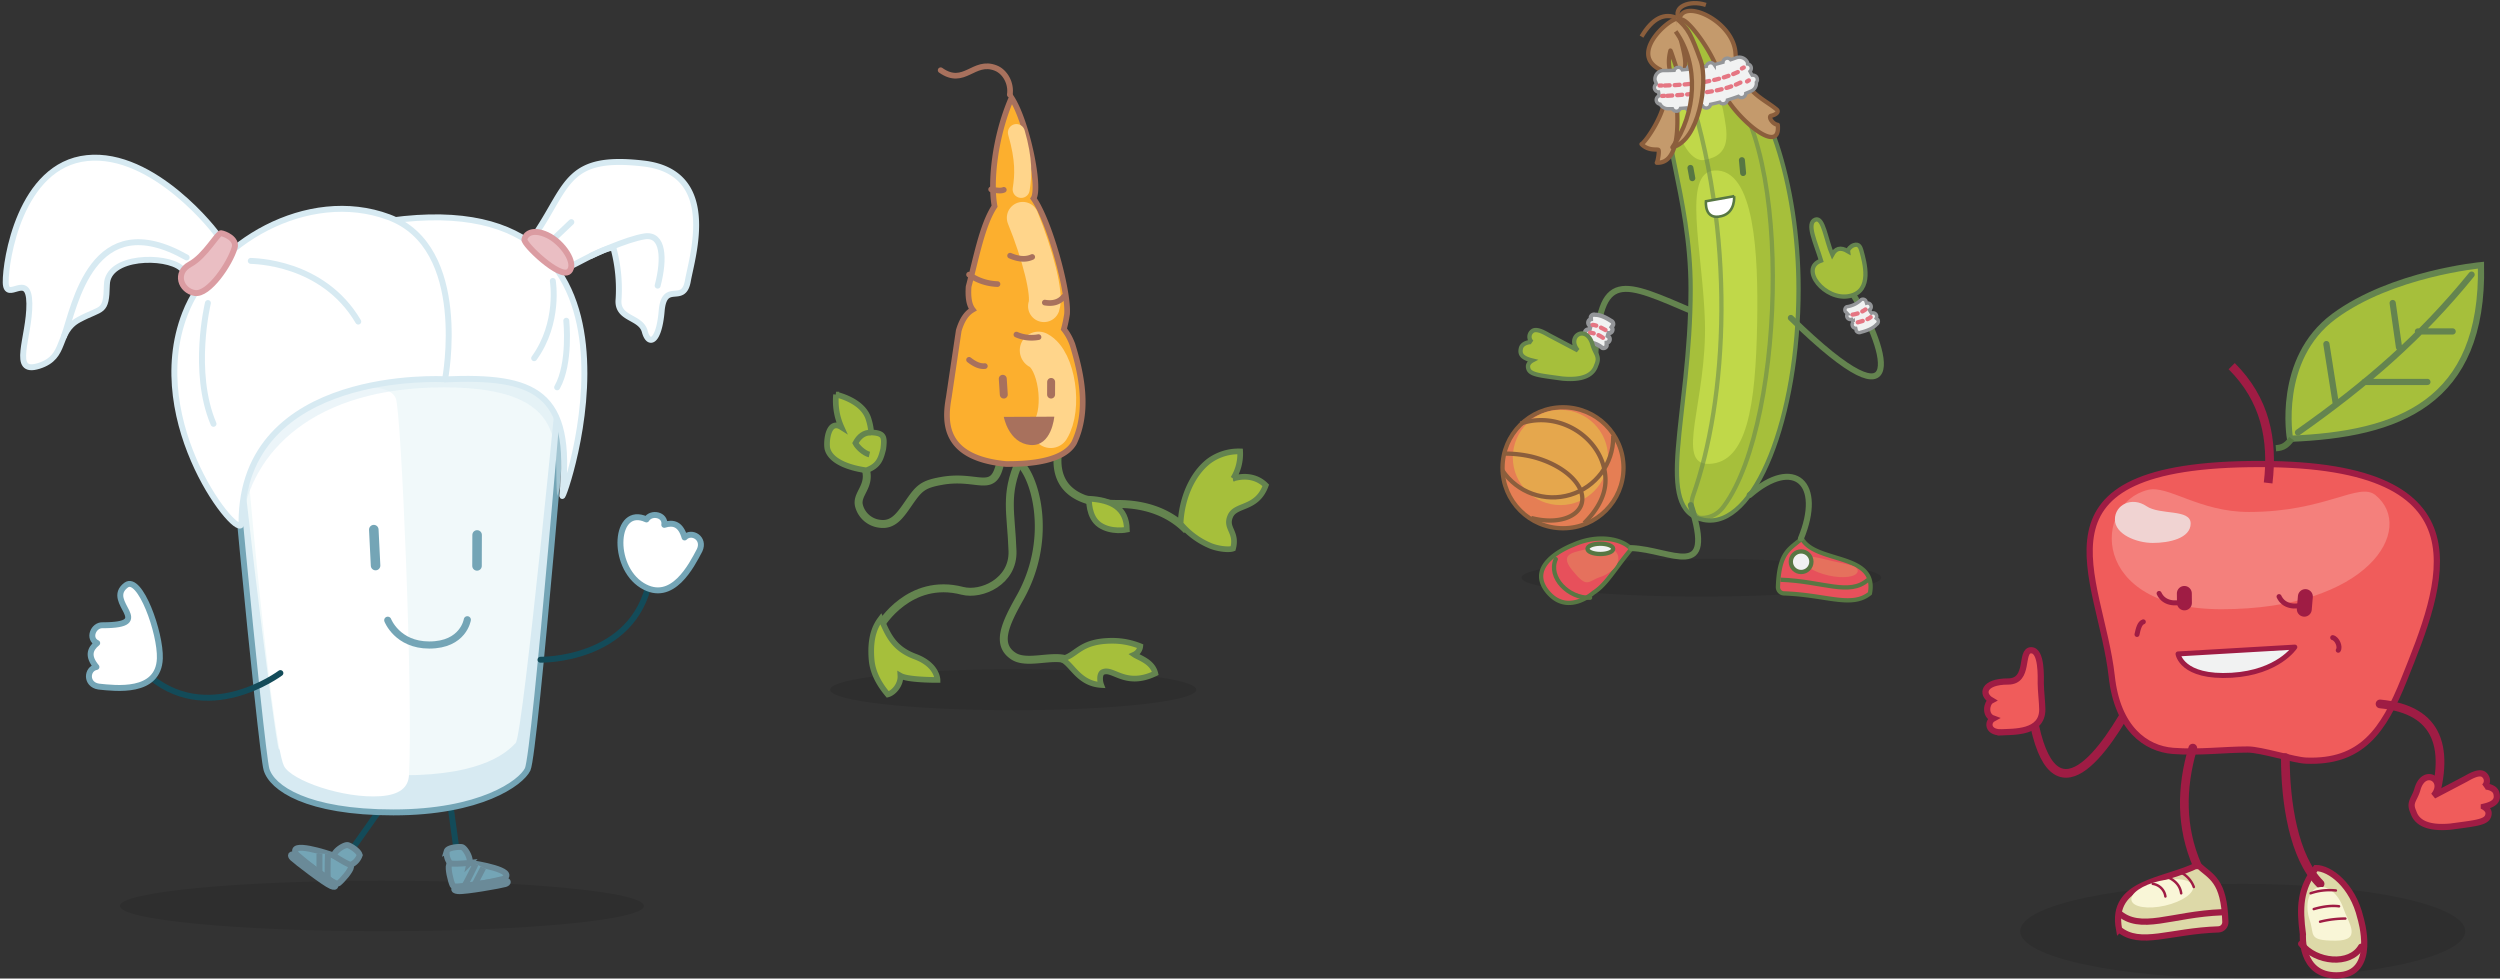 <?xml version="1.0" encoding="UTF-8"?>
<svg xmlns="http://www.w3.org/2000/svg" width="792" height="310">
  <rect width="100%" height="100%" fill="#333333" stroke="none"/>
  <g fill="none" fill-rule="evenodd" transform="translate(-518 -6077)">
    <ellipse cx="1228.5" cy="6372" fill="#000" fill-opacity=".1" rx="70.5" ry="15"></ellipse>
    <g transform="translate(1147 6161)">
      <path stroke="#9F1C44" stroke-linecap="round" stroke-width="2.76" d="M47 137c-8.75 16.525-25.69 41.357-32 6.013"></path>
      <path fill="#F05C5B" fill-rule="nonzero" stroke="#9F1C44" stroke-width="1.97" d="M4.806 148c-4.169 0-4.251-3.336-2.369-4.364-2.754-1-2.12-4.927-.56-5.745-3.315-1.927-2.635-5.991 5.252-5.991 7.07 0 3.673-9.9 7.345-9.9 3.425 0 3.04 8.645 3.04 10.6s.486 6.31.486 8.182c-.018 7.482-8.998 7-13.194 7.218zm127.86-16.839c-6.59 16.465-13.604 26.473-31.075 25.808-3.868-.144-14.254-3.525-18.464-3.525-7.438 0-15.497 1.06-23.665.44-8.736-.665-17.652-7.14-19.464-23.604C36.49 98.43 10.734 63 86.878 63c73.961 0 57.707 38.406 45.788 68.161z"></path>
      <path fill="#F4807C" fill-rule="nonzero" d="M74.755 109c-42.158 0-40.702-33.534-23.282-37.808 6.377-1.571 16.281 7.002 31.947 7.002 24.466 0 34.886-9.676 40.168-5.312C136.458 83.515 121.462 109 74.755 109z"></path>
      <path fill="#A6BF3B" fill-rule="nonzero" stroke="#64844F" stroke-width="1.97" d="M156.978 0c.903 43.764-26.262 53.651-60.509 55 0 0-4.434-25.205 13.954-38.79C128.81 2.627 156.978 0 156.978 0z"></path>
      <path stroke="#9F1C44" stroke-width="2.76" d="M89.543 69c1.655-13.779-.96-26.444-11.543-37"></path>
      <path fill="#A6BF3B" fill-rule="nonzero" stroke="#64844F" stroke-linecap="round" stroke-width="1.97" d="M99 53c22.105-15.555 39.11-30.45 55-50m-25 9l2 14m6-5h11m-28 16h20m-32-12l3 19"></path>
      <path fill="#A1C440" fill-rule="nonzero" stroke="#577743" stroke-width="1.97" d="M92 58c2.391-.163 3.442-.979 5-3"></path>
      <path stroke="#9F1C44" stroke-linecap="round" stroke-width="4.73" d="M63 104l.03 3"></path>
      <path stroke="#9F1C44" stroke-linecap="round" stroke-linejoin="round" stroke-width="1.58" d="M63 106.523c-2.771.904-6.466.759-8-2.523"></path>
      <path stroke="#9F1C44" stroke-linecap="round" stroke-width="4.73" d="M101.34 105l-.34 4"></path>
      <path stroke="#9F1C44" stroke-linecap="round" stroke-linejoin="round" stroke-width="1.58" d="M101 107.52c-2.771.904-6.475.769-8-2.52"></path>
      <path fill="#F1F2F2" fill-rule="nonzero" stroke="#9F1C44" stroke-linecap="round" stroke-linejoin="round" stroke-width="1.58" d="M98 121s-5.15 8.006-19.985 8.92C62.117 130.862 61 123.166 61 123.166L98 121z"></path>
      <path stroke="#9F1C44" stroke-linecap="round" stroke-width="2.76" d="M125 139c18.57 1.823 22.698 14.034 15.976 34"></path>
      <path fill="#F05C5B" fill-rule="nonzero" stroke="#9F1C44" stroke-width="1.97" d="M157.88 171.583s1.575.847 1.503 2.135c-.145 2.784-3.258 2.946-11.989 4.145-8.026.756-10.93-1.73-11.844-4.613-1.484-3.235.398-3.839 1.375-7.487 2.154-6.839 9.13-2.577 5.058 2.315l10.107-5.307c1.194-.648 4.433-2.703 5.917-1.28a2.455 2.455 0 0 1 0 3.722c.317-.18 3.457.117 3.873 2.207.434 1.856-.181 3.27-4 4.163z"></path>
      <path fill="#F1F2F2" fill-rule="nonzero" stroke="#9F1C44" stroke-linecap="round" stroke-linejoin="round" stroke-width="1.58" d="M48 117c.395-1.868.858-3.639 2-4"></path>
      <path stroke="#9F1C44" stroke-linecap="round" stroke-linejoin="round" stroke-width="1.58" d="M110 118c1.427.33 2.506 2.97 1.753 4"></path>
      <path fill="#DDD9A8" fill-rule="nonzero" stroke="#9F1C44" stroke-width="1.97" d="M42.32 210.433c6.69 5.515 16.054.505 31.467 0 1.258-.04 2.248-1.11 2.212-2.39-.406-13.3-4.515-14.173-8.731-18.043-10.339 5.303-27.847 5.212-24.949 20.433zM104.686 191c-5.092 6.577-5.234 12.584-4.127 20.954 0 0-1.027 13.046 10.628 13.046 13.284 0 7.607-18.218 7.607-18.218-2.48-10.446-9.768-15.782-14.108-15.782z"></path>
      <path stroke="#9F1C44" stroke-linecap="round" stroke-width="2.76" d="M65.674 153c-3.788 12.808-3.73 25.183 1.326 37m28-34c0 13.989 2.568 31.567 11 40"></path>
      <path stroke="#9F1C44" stroke-width="1.97" d="M42 205c7.015 6.444 16.843.59 33 0"></path>
      <path stroke="#9F1C44" stroke-linecap="round" stroke-width="1.97" d="M100 215c4.643 5.927 15.49 7.011 19 .931"></path>
      <ellipse cx="56" cy="199" fill="#F9F6D7" fill-rule="nonzero" rx="10" ry="4" transform="rotate(-12.91 56 199)"></ellipse>
      <path fill="#F9F6D7" fill-rule="nonzero" d="M105.172 197.223c2.941-1.067 6.596 1.795 8.18 6.46 1.584 4.665 6.188 10.317-2.454 10.317-8.894 0-6.596-1.794-8.171-6.46-1.575-4.665-.514-9.25 2.445-10.317z"></path>
      <path stroke="#9F1C44" stroke-linecap="round" stroke-width=".79" d="M61 192a8.467 8.467 0 0 1 5 5m-8-3c2.186 1.06 3.684 2.63 4 5m-9-3c2.097.308 3.73 1.941 4 4m46-1c2.452-.87 5.259-1.184 8-.896M104 204c3.04-.887 5.708-1.187 8-.887M106 208c2.58-.65 5.28-.988 8-1"></path>
      <path fill="#F0D3D2" fill-rule="nonzero" d="M65 81.839C65 86.54 58.2 88 53.004 88 47.81 88 41 85.245 41 80.572c0-4.674 5.375-7.346 9.989-4.224 4.336 2.938 14.011.79 14.011 5.49z"></path>
    </g>
    <ellipse cx="1057" cy="6260" fill="#000" fill-opacity=".1" rx="57" ry="6"></ellipse>
    <g transform="translate(994 6078)">
      <path stroke="#64844F" stroke-linecap="round" stroke-width="1.9" d="M61.159 98.073c-23.463-10.037-30.238-14.03-31.803 13.644"></path>
      <circle cx="19.163" cy="147.189" r="19.163" fill="#E57E54" fill-rule="nonzero" stroke="#8B5E3C" stroke-width="1.36"></circle>
      <circle cx="18.348" cy="143.927" r="15.086" fill="#E5A74D" fill-rule="nonzero"></circle>
      <path fill="#A6BF3B" fill-rule="nonzero" stroke="#64844F" stroke-width="1.36" d="M70.574 19.277c-1.52-.817-4.664-3.613-5.538-5.157-2.614-4.64-3.799-10.127-9.922-7.9-4.635 1.686-3.753 7.03-3.518 11.843.099 1.979 1.793 2.998 1.102 5.247-4.179 16.011 6.89 37.097 6.89 67.223 0 40.417-12.11 70.048 4.156 73.182 16.266 3.133 30.033-32.765 30.033-73.182 0-33.5-10.56-64.6-23.203-71.256z"></path>
      <path fill="#C0D849" fill-rule="nonzero" d="M80.675 100.98c.353-20.895-.653-48.712-13.555-47.96-10.32.6-3.7 25.353-3.002 47.705.75 25.151-9.758 45.64 1.366 45.235 11.941-.436 14.726-18.11 15.19-44.98zM69.872 33.891c-1.35-7.172-7.456-10.81-10.93-10.171-3.472.638-5.197 6.979-3.847 14.15 1.35 7.173 5.25 12.414 8.73 11.828 9.085-1.515 7.39-8.627 6.047-15.807z"></path>
      <path stroke="#64844F" stroke-width="1.36" d="M56.301 7.443c-2.163.806.363 12.596 1.377 16.122 16.953 50.052 13.276 102.741 2.686 132.446-.72 2.087-.908 5.153 1.58 6.87.349.324 5.16.867 8.254-3.63 19.971-27.053 22.188-121.968-3.094-136.703-3.465-1.567-4.925-4.09-6.15-7.217-.538-1.356-1.687-8.965-4.623-7.888" opacity=".55"></path>
      <path fill="#C49A6C" fill-rule="nonzero" stroke="#8B5E3C" stroke-linejoin="round" stroke-width="1.36" d="M56.266 4.314c2.15-5.424 17.007 1.732 17.547 11.643.182 3.389 1.778 6.808 3.883 10.016 2.28 3.563 6.566 5.492 9.195 7.762.76.665-.152 1.58-1.793 1.944-.98.212.304 2.602 2.105 2.882.995 10.115-13.033-2.118-16.764-9.433a16.333 16.333 0 0 1-1.786-5.66c-.616-6.127-10.64-19.843-12.349-18.118l-.038-1.036zm-.24.814c-1.138-2.118-16.972 10.6-6.034 15.96l1.444 9.028c-.474 5.742-6.11 13.856-7.402 14.545 2.162 2.246 4.973 1.497 5.347 1.82.374.321-.168 3.488-.504 4.071 8.562.367 6.729-17.666 5.347-27.547-.146 1.22-2.498-2.448-1.032-7.98.084-.3 2.56 7.785 2.804 7.688 5.018-1.992-1.68-13.482.03-17.585z"></path>
      <path fill="#F1F2F2" fill-rule="nonzero" stroke="#939598" stroke-width="1.09" d="M80.73 24.188c0-.365-.147-.715-.407-.972a1.38 1.38 0 0 0-.978-.399 1.422 1.422 0 0 0-.258 0 10.399 10.399 0 0 1-.696-1.213 1.365 1.365 0 0 0-.75-2.343c.001-.187-.052-.383-.067-.572a2.836 2.836 0 0 0-3.527-1.386 48.83 48.83 0 0 1-1.763.618 1.365 1.365 0 0 0-1.052-.497 1.375 1.375 0 0 0-1.392 1.296c-.923.27-1.846.52-2.777.753a1.38 1.38 0 0 0-2.505.565 63.343 63.343 0 0 1-3.337.595 1.377 1.377 0 0 0-1.5-.984 1.373 1.373 0 0 0-1.202 1.33l-1.574.15a1.378 1.378 0 0 0-2.557.152 55.79 55.79 0 0 1-3.315.067 2.722 2.722 0 0 0-2.12.925 2.695 2.695 0 0 0-.634 2.216c.158.362.302.754.438 1.1a1.368 1.368 0 0 0 .666 2.53c.068.415.129.83.167 1.259a1.363 1.363 0 0 0 .34 2.636 2.833 2.833 0 0 0 2.49 1.431h1.408a1.378 1.378 0 0 0 2.542-.105c.62-.038 1.241-.09 1.854-.143.162.672.802 1.12 1.492 1.043a1.373 1.373 0 0 0 1.225-1.345c.81-.105 1.62-.226 2.421-.361a1.372 1.372 0 0 0 2.55-.482 67.44 67.44 0 0 0 2.891-.686 1.373 1.373 0 0 0 2.437-.678 66.99 66.99 0 0 0 3.473-1.167c.392.397.986.52 1.503.31.518-.21.857-.71.858-1.267.598-.248 1.188-.504 1.771-.753a2.642 2.642 0 0 0 1.567-2.72c.21-.253.323-.574.317-.903z"></path>
      <path stroke="#64844F" stroke-linecap="round" stroke-width="1.9" d="M91.33 99.708c39.471 38.564 29.826 7.464 19.07-8.378"></path>
      <path fill="#A6BF3B" fill-rule="nonzero" stroke="#64844F" stroke-width="1.36" d="M113.674 78.38c-.265-.81-.612-2.345-2.42-1.703-1.003.36-1.86 1.345-1.785 1.94-2.56-1.527-4-.763-5.01 1.07-2.037-4.752-2.812-12.001-5.328-11.115-3.055 1.085.118 7.38 1.778 12.986-7.09 2.506 1.306 12.926 9.076 11.215 7.386-1.605 4.67-10.771 3.69-14.392z"></path>
      <path fill="#E7505B" fill-rule="nonzero" stroke="#577743" stroke-width="1.36" d="M116.39 186.991c-5.786 4.715-13.891.426-27.227 0a1.97 1.97 0 0 1-1.909-2.03c.35-11.309 3.9-12.054 7.55-15.347 4.334 7.985 24.095 4.433 21.586 17.377zm-75.617-14.027c-5.243 6.254-7.868 11.245-11.946 13.793 0 0-8.286 7.554-14.661-.396-7.244-9.026 8.194-14.742 8.194-14.742 8.438-3.773 16.062-1.584 18.413 1.345z"></path>
      <path stroke="#577743" stroke-width="1.36" d="M115.794 182.66c-5.895 5.26-14.15.477-27.725 0"></path>
      <path stroke="#577743" stroke-linecap="round" stroke-width="1.36" d="M27.725 188.363c-6.796.234-13.402-6.43-10.859-12.226"></path>
      <path fill="#E5715D" fill-rule="nonzero" d="M95.44 176.191c-.407 1.758 3.075 4.048 7.796 5.113 4.72 1.066 8.856.51 9.264-1.247.407-1.758-3.075-2.2-7.788-3.272-4.713-1.073-8.864-2.352-9.272-.594zm-58.925-1.356c-.892-2.527-4.843-3.51-8.84-2.185-3.995 1.325-10.338 1.15-5.607 6.983 4.873 6.007 4.843 3.51 8.839 2.185 3.996-1.326 6.5-4.471 5.608-6.983z"></path>
      <path stroke="#64844F" stroke-linecap="round" stroke-width="1.9" d="M40.773 172.632c12.66.473 26.89 11.15 18.867-13.62m18.643-3.19c14.235-12.301 23.47-3.683 16.233 13.792"></path>
      <path stroke="#8B5E3C" stroke-width="1.36" d="M5.708 133.197a19.662 19.662 0 0 1 6.503-1.094c10.706 0 20.407 8.535 20.407 19.07 0 5.298-3.213 10.086-6.754 13.548"></path>
      <path stroke="#8B5E3C" stroke-width="1.36" d="M35.064 136.996v.56c-.007 8.383-5.532 15.773-13.603 18.196-8.072 2.424-16.787-.69-21.461-7.666"></path>
      <path stroke="#8B5E3C" stroke-width="1.36" d="M.815 142.704a37.84 37.84 0 0 1 8.506.978c10.115 2.52 17.182 9.116 15.78 14.741-1.067 4.277-7.489 6.9-16.017 4.67"></path>
      <circle cx="94.592" cy="176.953" r="3.262" fill="#F1F2F2" fill-rule="nonzero" stroke="#577743" stroke-width="1.36"></circle>
      <ellipse cx="30.987" cy="172.876" fill="#F1F2F2" fill-rule="nonzero" stroke="#577743" stroke-width="1.36" rx="4.077" ry="1.631"></ellipse>
      <path stroke="#577743" stroke-linecap="round" stroke-width="1.9" d="M75.837 49.742l.383 4.078m-16.692-1.631l.595 3.262"></path>
      <path fill="#FFF" fill-rule="nonzero" stroke="#577743" stroke-linecap="round" stroke-width=".82" d="M73.375 61.159s.487 5.141-3.953 6.301c-5.628 1.454-4.979-4.704-4.979-4.704l8.932-1.597z"></path>
      <path stroke="#8B5E3C" stroke-linejoin="round" stroke-width="1.36" d="M44.034 10.6c3.483-5.868 7.298-7.717 11.417-5.788M64.42.56c-5.241-1.695-10.6.665-8.503 4.333"></path>
      <path stroke="#E57683" stroke-linecap="round" stroke-width="1.36" d="M49.742 26.094h.67"></path>
      <path stroke="#E57683" stroke-dasharray="1.58" stroke-linecap="round" stroke-width="1.36" d="M51.373 26.094c9.139-.247 17.66-1.366 24.464-4.892"></path>
      <path stroke="#E57683" stroke-linecap="round" stroke-width="1.36" d="M75.837 20.696l.587-.31m-25.866 9.011l.669-.04"></path>
      <path stroke="#E57683" stroke-dasharray="1.58" stroke-linecap="round" stroke-width="1.36" d="M52.189 29.356c9.16-.575 18.245-1.221 24.463-4.892"></path>
      <path stroke="#E57683" stroke-linecap="round" stroke-width="1.36" d="M77.468 24.806c.187-.106.383-.22.562-.342"></path>
      <path fill="#C49A6C" fill-rule="nonzero" stroke="#8B5E3C" stroke-linejoin="round" stroke-width="1.36" d="M55.122 4.893c3.666 2.93 4.87 5.574 7.65 13.29 2.47 6.826-.56 25.474-8.952 27.482 7.574-10.774 8.573-26.155 1.022-36.712"></path>
      <path fill="#F1F2F2" fill-rule="nonzero" stroke="#939598" stroke-width="1.09" d="M118.909 100.267c-.19-.136-.356-.28-.522-.417a1.172 1.172 0 0 0-.01-1.172 1.165 1.165 0 0 0-1.02-.573 1.126 1.126 0 0 0-.484.106 10.02 10.02 0 0 1-.643-1.017 1.178 1.178 0 0 0-.59-2.193 1.068 1.068 0 0 0-.318.045c-.076-.25-.151-.5-.22-.758a1.103 1.103 0 0 0-1.422-.395 7.907 7.907 0 0 1-4.624 2.277 1.115 1.115 0 0 0-.47 1.517c.235.22.463.448.674.683a1.179 1.179 0 0 0 .137 1.518c.324.32.804.427 1.233.273.167.273.325.547.47.835a1.179 1.179 0 0 0 .794 2.011c.06.266.12.531.159.804.289.517.932.715 1.46.448 2.157-.554 3.935-1.313 4.98-2.474a1.107 1.107 0 0 0 .416-1.518z"></path>
      <path stroke="#E57683" stroke-dasharray="1.63" stroke-linecap="round" stroke-width="1.36" d="M110.901 98.67a9.196 9.196 0 0 0 4.078-1.631m-2.447 4.077c1.974-.502 3.433-1.04 4.077-1.631"></path>
      <path fill="#F1F2F2" fill-rule="nonzero" stroke="#939598" stroke-width="1.36" d="M27.972 99.473c0 .221 0 .435.044.65a1.071 1.071 0 0 0-.49.265 1.15 1.15 0 0 0 .336 1.899c-.074.383-.174.76-.3 1.13a1.128 1.128 0 0 0-1.298.49 1.154 1.154 0 0 0 .143 1.393c.072.074.153.139.241.192a23.15 23.15 0 0 1-.394.665c-.14.533.145 1.087.658 1.278a7.602 7.602 0 0 1 4.672 1.765 1.061 1.061 0 0 0 1.396-.68v-.93a1.148 1.148 0 0 0 .358-2.157 9.82 9.82 0 0 1 .278-.894h.037a1.153 1.153 0 0 0 1.184-1.108 1.182 1.182 0 0 0-.285-.797c.146-.214.293-.436.46-.643a1.089 1.089 0 0 0-.635-1.344c-1.814-1.174-3.524-1.943-5.03-1.92a1.058 1.058 0 0 0-.848.07 1.08 1.08 0 0 0-.527.676z"></path>
      <path stroke="#E57683" stroke-dasharray="1.63" stroke-linecap="round" stroke-width="1.36" d="M31.803 106.009a8.96 8.96 0 0 0-4.078-1.631m4.893-.816c-1.753-1.003-3.18-1.63-4.077-1.63"></path>
      <path fill="#A6BF3B" fill-rule="nonzero" stroke="#64844F" stroke-width="1.36" d="M9.433 113.204s-1.423.742-1.364 1.944c.133 2.538 2.964 2.686 10.871 3.785 7.27.683 9.908-1.581 10.738-4.208 1.334-2.969-.363-3.503-1.252-6.828-1.95-6.234-8.278-2.352-4.58 2.108l-9.16-4.831c-1.089-.594-4.023-2.457-5.372-1.166a2.228 2.228 0 0 0 0 3.385c-.289-.156-3.127.11-3.505 2.018-.37 1.67.163 2.954 3.624 3.793z"></path>
    </g>
    <ellipse cx="839" cy="6295.5" fill="#000" fill-opacity=".1" rx="58" ry="6.5"></ellipse>
    <path stroke="#64844F" stroke-width="2.52" d="M797 6275s9.055-15.216 25.874-10.831c6.139 1.574 16.219-3 15.888-12.595-.426-12.374-2.585-17.735 2.238-28.574"></path>
    <path stroke="#64844F" stroke-width="2.52" d="M840.127 6223c5.323 3.15 12.075 23.727.984 43.391-4.683 8.324-7.72 14.829-1.967 18.522 5.463 3.473 17.241-3.032 19.856 4.087m35-44c-5.203-5.357-12.613-8.342-21.915-8.342-7.67 0-20.3-1.807-18.99-15.658M835 6223c-2.104 11.076-6.831 4.27-18.602 6.335-5.936 1.036-7.192 2.221-10.333 6.766-2.748 3.972-4.908 7.371-9.195 6.845a7.718 7.718 0 0 1-6.753-5.777c-.871-3.595 3.44-5.872 2.277-10.99"></path>
    <path stroke="#A8715D" stroke-linecap="round" stroke-width="1.8" d="M816 6099.25c7.515 5.297 10.393-3.483 17.468-.685 2.95 1.172 5.005 4.85 4.438 8.435"></path>
    <path fill="#FCAF2E" fill-rule="nonzero" stroke="#A8715D" stroke-width="1.8" d="M838.46 6108c-5.434 12.567-6.756 26.947-5.38 34.335-3.932 5.968-5.804 16.32-8.226 25.473-.22 3.153.094 5.708 1.298 7.284-1.7.986-3.264 2.744-4.428 6.647l-3.146 21.144c-1.424 7.947-1.754 19.182 18.09 21.114 14.156.126 19.662-3.249 21.62-6.741 4.766-10.02 2.36-21.586-.448-30.795a16.9 16.9 0 0 0-2.8-5.195 41.73 41.73 0 0 0 .99-4.73c.614-7.01-5.505-29.463-10.617-36.661 2.257-3.375-2.053-24.283-6.953-31.875z"></path>
    <path stroke="#FFD58B" stroke-linecap="round" stroke-width="11.87" d="M850.864 6213c4.112-6.6 1.996-21.936-3.864-25"></path>
    <path stroke="#FFD58B" stroke-linecap="round" stroke-width="10.07" d="M842 6146c4.726 11.592 8 24.232 6.722 28"></path>
    <path stroke="#FFD58B" stroke-linecap="round" stroke-width="5.4" d="M840 6119c2.523 8.658 2.194 13.671 1.507 18"></path>
    <path stroke="#A8715D" stroke-linecap="round" stroke-width="1.8" d="M838 6158c2.368.995 4.735 1.446 7 .41m-11 8.59a16.722 16.722 0 0 1-9-3m11-26.86c-.63.3-1.763.35-4-.14m-7 54c1.652 1.288 3.311 2.155 5 1.977m19-20.117c2.615.446 4.615-.174 6-1.86m-15 12a12.013 12.013 0 0 0 7 .797"></path>
    <path stroke="#A8715D" stroke-linecap="round" stroke-width="2.52" d="M851 6198l-.02 4m-15.3-5l.32 5"></path>
    <path fill="#A8715D" fill-rule="nonzero" d="M852 6209l-16 .066s1.495 8.267 8.346 8.904c6.852.636 7.654-8.97 7.654-8.97z"></path>
    <path fill="#A6BF3B" fill-rule="nonzero" stroke="#64844F" stroke-width="1.8" d="M892 6242.929a24.616 24.616 0 0 0 9.357 6.932c2.327.99 5.896 1.442 7.27.92 1.427-5.364-2.576-6.339-.861-10.26 1.714-3.923 8.394-2.021 11.234-9.762-1.753-1.774-5.136-3.676-10.319-2.163a14.848 14.848 0 0 0 2.196-8.588 15.909 15.909 0 0 0-9.776 2.98c-5.64 4.27-8.775 12.295-9.101 19.94zm-38 42.867c5.22-.865 5.657-5.844 16.605-5.796 2.954.022 5.879.606 8.626 1.721a3.275 3.275 0 0 1-1.901 2.65c1.434.992 5.758 2.169 6.67 5.963-9.561 4.554-13.403-1.93-16.652-.4-1.044.496-.997 2.697-.483 4.066-7.504-.448-9.468-7.292-12.865-8.204zM797.041 6273c2.076 4.256 3.462 9.237 10.867 12.004C815 6287.646 815 6292.4 815 6292.4s-9.336.07-11.748-1.333c.16 2.876-2.14 5.457-4.007 5.932-3.334-3.944-4.856-7.623-5.137-11.13-.625-7.679 1.603-11.1 2.933-12.87zm-4.585-47c4.005-1.462 4.603-3.725 5.37-6.82.453-3.819.285-5.001-3.836-5.188a17.81 17.81 0 0 0-.767-3.997c-1.635-6.152-10.359-7.995-10.359-7.995a20.385 20.385 0 0 0 1.704 10.343c-4.152-2.605-4.88 4.371-4.466 6.751.936 3.834 6.284 6.058 12.354 6.906z"></path>
    <path stroke="#64844F" stroke-width="1.8" d="M794 6214c-2.332 0-3.867 1.27-5 3.375.583 1.167 2.644 3.2 4.425 3.625"></path>
    <path fill="#A6BF3B" fill-rule="nonzero" stroke="#64844F" stroke-width="1.8" d="M875 6244.787c-.127-6.952-4.965-9.413-11.992-9.787 0 0-.333 5.791 3.378 8.31 3.712 2.517 8.614 1.477 8.614 1.477z"></path>
    <ellipse cx="639" cy="6364" fill="#000" fill-opacity=".1" rx="83" ry="8"></ellipse>
    <g transform="matrix(-1 0 0 1 741 6126)">
      <path stroke="#134B59" stroke-width="1.88" d="M82.05 193.5l-4.26 30.87"></path>
      <path fill="#74A5B6" fill-rule="nonzero" stroke="#6A8A98" stroke-width="1.88" d="M63.44 229.37c.45.27 15.48 3.58 16.15 2.12.67-1.46 1.59-5.4 1.15-6.48-.44-1.08-4.49-.87-6.52-.65-2.03.22-15.17 2.41-10.78 5.01z"></path>
      <path fill="#74A5B6" fill-rule="nonzero" stroke="#6A8A98" stroke-width="1.88" d="M69.9 225.89l2.81 5.4 3.35.45c-.4 0-3.77-7.09-3.77-7.09m1.93-.29c-.4-1.69 1.47-4.81 2.47-5 1-.19 4.44.15 4.77 1.25a5.18 5.18 0 0 1-1 3.79c-.63.53-6.24-.04-6.24-.04z"></path>
      <path fill="#0A3349" fill-rule="nonzero" stroke="#6A8A98" stroke-width="1.88" d="M63.25 229.81c-1.34.15-1.52.88-.29 1.27s12.69 2.45 14.95 2.22c2.26-.23.62-1.26.62-1.26l-15.28-2.23z"></path>
      <path stroke="#134B59" stroke-width="1.88" d="M96.09 198.28l18.01 25.44"></path>
      <path fill="#74A5B6" fill-rule="nonzero" stroke="#6A8A98" stroke-width="1.88" d="M129.14 221.53c-.28.45-12.08 10.32-13.35 9.33-1.27-.99-3.91-4.05-4-5.21-.09-1.16 3.59-2.85 5.49-3.59 1.9-.74 14.56-4.85 11.86-.53z"></path>
      <path fill="#74A5B6" fill-rule="nonzero" stroke="#6A8A98" stroke-width="1.88" d="M121.8 221.43v6.08l-2.77 2c.35-.22.08-8 .08-8m-1.84.55c-.43-1.69-3.52-3.59-4.51-3.31-.99.28-3.87 2.18-3.65 3.31a5.11 5.11 0 0 0 2.67 2.88c.77.22 5.49-2.88 5.49-2.88z"></path>
      <path fill="#0A3349" fill-rule="nonzero" stroke="#6A8A98" stroke-width="1.88" d="M129.52 221.84c1.25-.48 1.75.08.83 1s-10.13 8-12.24 8.87c-2.11.87-1.12-.84-1.12-.84l12.53-9.03z"></path>
      <path fill="#FFF" fill-rule="nonzero" stroke="#D7EAF2" stroke-linecap="round" stroke-linejoin="round" stroke-width="1.88" d="M52.92 24.49C42.94 9.41 43.22 0 19.16 2.8-4.9 5.6 3.69 32.07 5.09 40c1.4 7.93 7.46-.29 8.3 9.56.84 9.85 4.08 11.21 5.35 6.44 1.27-4.77 8.87-3.8 8.3-10.13a49.47 49.47 0 0 1 1.55-16C29.29 28 42 35.55 42 35.16a17.23 17.23 0 0 1 4.18-7 15 15 0 0 1 6.74-3.67z"></path>
      <path stroke="#D7EAF2" stroke-linecap="round" stroke-linejoin="round" stroke-width="1.88" d="M14.66 41.49c-2.25-8.58-1.83-16.49 4.08-15.61 5.91.88 16.91 6.12 16.91 6.12"></path>
      <path fill="#FFF" fill-rule="nonzero" stroke="#D7EAF2" stroke-linecap="round" stroke-linejoin="round" stroke-width="1.88" d="M42 21.37l5.58 5.31M154 25.6c.29-.78 20.23-26.74 41.45-24.52 21.22 2.22 25.85 32.6 25.74 39.36-.11 6.76-7.38-3.91-7.49 6.75-.11 10.66 6.12 22.58-3 19.73-9.12-2.85-5.28-10.65-12.7-14.66-7.42-4.01-8.65-1.8-8.86-11.08-.21-9.28-18.67-9.39-23.48-5.28C160.85 40.01 154 25.6 154 25.6z"></path>
      <path stroke="#D7EAF2" stroke-linecap="round" stroke-linejoin="round" stroke-width="1.88" d="M163.88 32.56c30-17 35.46 15.56 38.87 25"></path>
      <ellipse cx="97.21" cy="59.24" fill="#F1F9FA" fill-rule="nonzero" rx="54.45" ry="10.71"></ellipse>
      <path fill="#F1F9FA" fill-rule="nonzero" d="M44.45 62.5C55.82 67.74 74.23 70 95.52 70s44.64-1.24 56.2-9.48l-15.46 131.23s-11 10.63-39 10.63-39-8.94-40.31-14.22c-1.31-5.28-12.5-125.66-12.5-125.66z"></path>
      <path fill="#D7EAF2" fill-rule="nonzero" d="M148.9 62.62c.47 16.92-13.24 124.81-14.22 125.65-.98.84-13.34 8.34-39.37 8.34-26.03 0-33.31-7.81-35.67-10.2-2.36-2.39-14.11-123.79-14.11-123.79l-2.77-2.15s10.76 127.77 13.08 134.27c2.32 6.5 20.9 13.14 41.37 13.14s40.17-4.79 41.37-13.14c1.2-8.35 13.14-134.27 13.14-134.27l-2.82 2.15z"></path>
      <path stroke="#74A5B6" stroke-width="1.88" d="M42.76 59.24s10.69 130.6 13.08 135.5c2.12 4.33 15 13.63 42.53 13.63s38.52-7.79 40.21-13.63c1.69-5.84 14-133.42 13.09-136"></path>
      <path fill="#FFF" fill-rule="nonzero" d="M97.63 77.15c-1.79 3.94-5.53 94.58-4.19 119.47.21 3.88 3 6.18 9 6.61 11.72.84 28.29-4.95 30.6-9.58 4.22-8.44 14.35-120.55 13.3-123.7-1.05-3.15-7.6.87-22.8 2.34-15.2 1.47-23.79.21-25.91 4.86z"></path>
      <ellipse cx="97.21" cy="59.24" stroke="#74A5B6" stroke-width="1.88" rx="54.45" ry="10.71"></ellipse>
      <path fill="#FFF" fill-rule="nonzero" stroke="#D7EAF2" stroke-linecap="round" stroke-linejoin="round" stroke-width="1.88" d="M123.15 57.2a2.85 2.85 0 0 0-3.49-.49 4.26 4.26 0 0 0-8.45-.22 2.07 2.07 0 0 0-1.33-.49 2.2 2.2 0 0 0-2.16 2.23 1.52 1.52 0 0 0 0 .21c-3.4-.14-6.91-.21-10.51-.21-21.17 0-39.39 2.55-47.61 6.22C58.94 67.74 76.76 70 97.21 70s38.31-2.22 47.61-5.51c-4.43-2-11.74-3.62-20.85-4.72a3 3 0 0 0-.82-2.57z"></path>
      <ellipse cx="97.21" cy="59.24" stroke="#74A5B6" stroke-width="1.88" rx="54.45" ry="10.71"></ellipse>
      <path style="mix-blend-mode:multiply" fill="#D7EAF2" fill-rule="nonzero" d="M46.5 108.16c1.31-14.42-5.44-34.45 35.92-34.45s61.09 20.49 64.05 43c.28 2.17 9.27-9.32 2.09-25.36S91 52 68.92 58.64C46.84 65.28 39.59 86.44 42 94.45c2.41 8.01 4.5 13.71 4.5 13.71z" opacity=".47"></path>
      <path fill="#FFF" fill-rule="nonzero" stroke="#D7EAF2" stroke-linecap="round" stroke-linejoin="round" stroke-width="1.88" d="M82 71.18C53.78 70 41.25 74.84 44.87 108c.48 4.4-37.53-102.83 58.72-86.44 48.23 8.22 32.34 6.8 34.95 10.59C141.15 35.94 82 71.18 82 71.18z"></path>
      <path fill="#FFF" fill-rule="nonzero" stroke="#D7EAF2" stroke-linecap="round" stroke-linejoin="round" stroke-width="1.88" d="M82 71.15s64.49-3.8 64.49 45.56c0 6.9 31.41-31.46 17.9-66.35-8.6-22.21-38.83-40.16-64.58-30.55C74.06 29.42 82 71.15 82 71.15z"></path>
      <path fill="#EABEC3" fill-rule="nonzero" stroke="#DB9CA2" stroke-linecap="round" stroke-linejoin="round" stroke-width="1.88" d="M148.66 29.43c-.8-2.81 3.19-4.4 4.31-4.54 1.12-.14 4.93 7.18 9.85 9.85s2.91 8.31-1.5 9.08c-4.41.77-11.19-9.29-12.66-14.39z"></path>
      <path stroke="#D7EAF2" stroke-linecap="round" stroke-linejoin="round" stroke-width="1.88" d="M157.13 47s5.27 21.67-1.77 38.27m-11.81-51.62c-.85.1-22.79.08-34.05 19.23M47.87 40s-2.25 13.22 5.91 24.48M43.6 52.61s-1.41 13.47 2.9 21.1"></path>
      <path fill="#EABEC3" fill-rule="nonzero" stroke="#DB9CA2" stroke-linecap="round" stroke-linejoin="round" stroke-width="1.88" d="M42.76 37c-2.64-2.41 2-9.29 6.87-11.54s7-.14 7.24 1.41c.24 1.55-11.34 12.65-14.11 10.13z"></path>
      <path stroke="#74A5B6" stroke-linecap="round" stroke-width="3.02" d="M71.85 120.47l.03 9.81m32.7-11.49l-.56 11.38"></path>
      <path stroke="#74A5B6" stroke-linecap="round" stroke-width="2.26" d="M100.16 147.49s-3 7.85-13.15 7.85c-10.83 0-12.06-8-12.06-8"></path>
      <path stroke="#134B59" stroke-linecap="round" stroke-width="1.88" d="M17.16 134.78c5 25.77 34.61 25.22 34.61 25.22"></path>
      <path fill="#FFF" fill-rule="nonzero" stroke="#74A5B6" stroke-linejoin="round" stroke-width="1.88" d="M1.37 125.33c-1.8-3.82 2.53-6.34 4.75-4.06 1.23-4.21 3.49-4.92 6.43-4-.5-3.24 4.12-4.21 5.65-1.71 10.09-4.66 11.37 14.73 1.35 20.92-9.55 5.86-15.68-6.42-18.18-11.15z"></path>
      <path stroke="#134B59" stroke-linecap="round" stroke-width="1.88" d="M177 164c-19.14 18-42.83.23-42.83.23"></path>
      <path fill="#FFF" fill-rule="nonzero" stroke="#74A5B6" stroke-linejoin="round" stroke-width="1.88" d="M191.73 168.51c4.17-.63 3.85-5.63.72-6.21 2.81-3.37 2.14-5.64-.24-7.58 3-1.39 1.2-5.77-1.72-5.64-17.34 0-.35-7.34-7.42-12.7-4.39-3.33-11 15.14-10.71 23.23.42 11.19 14.04 9.46 19.37 8.9z"></path>
    </g>
  </g>
</svg>
